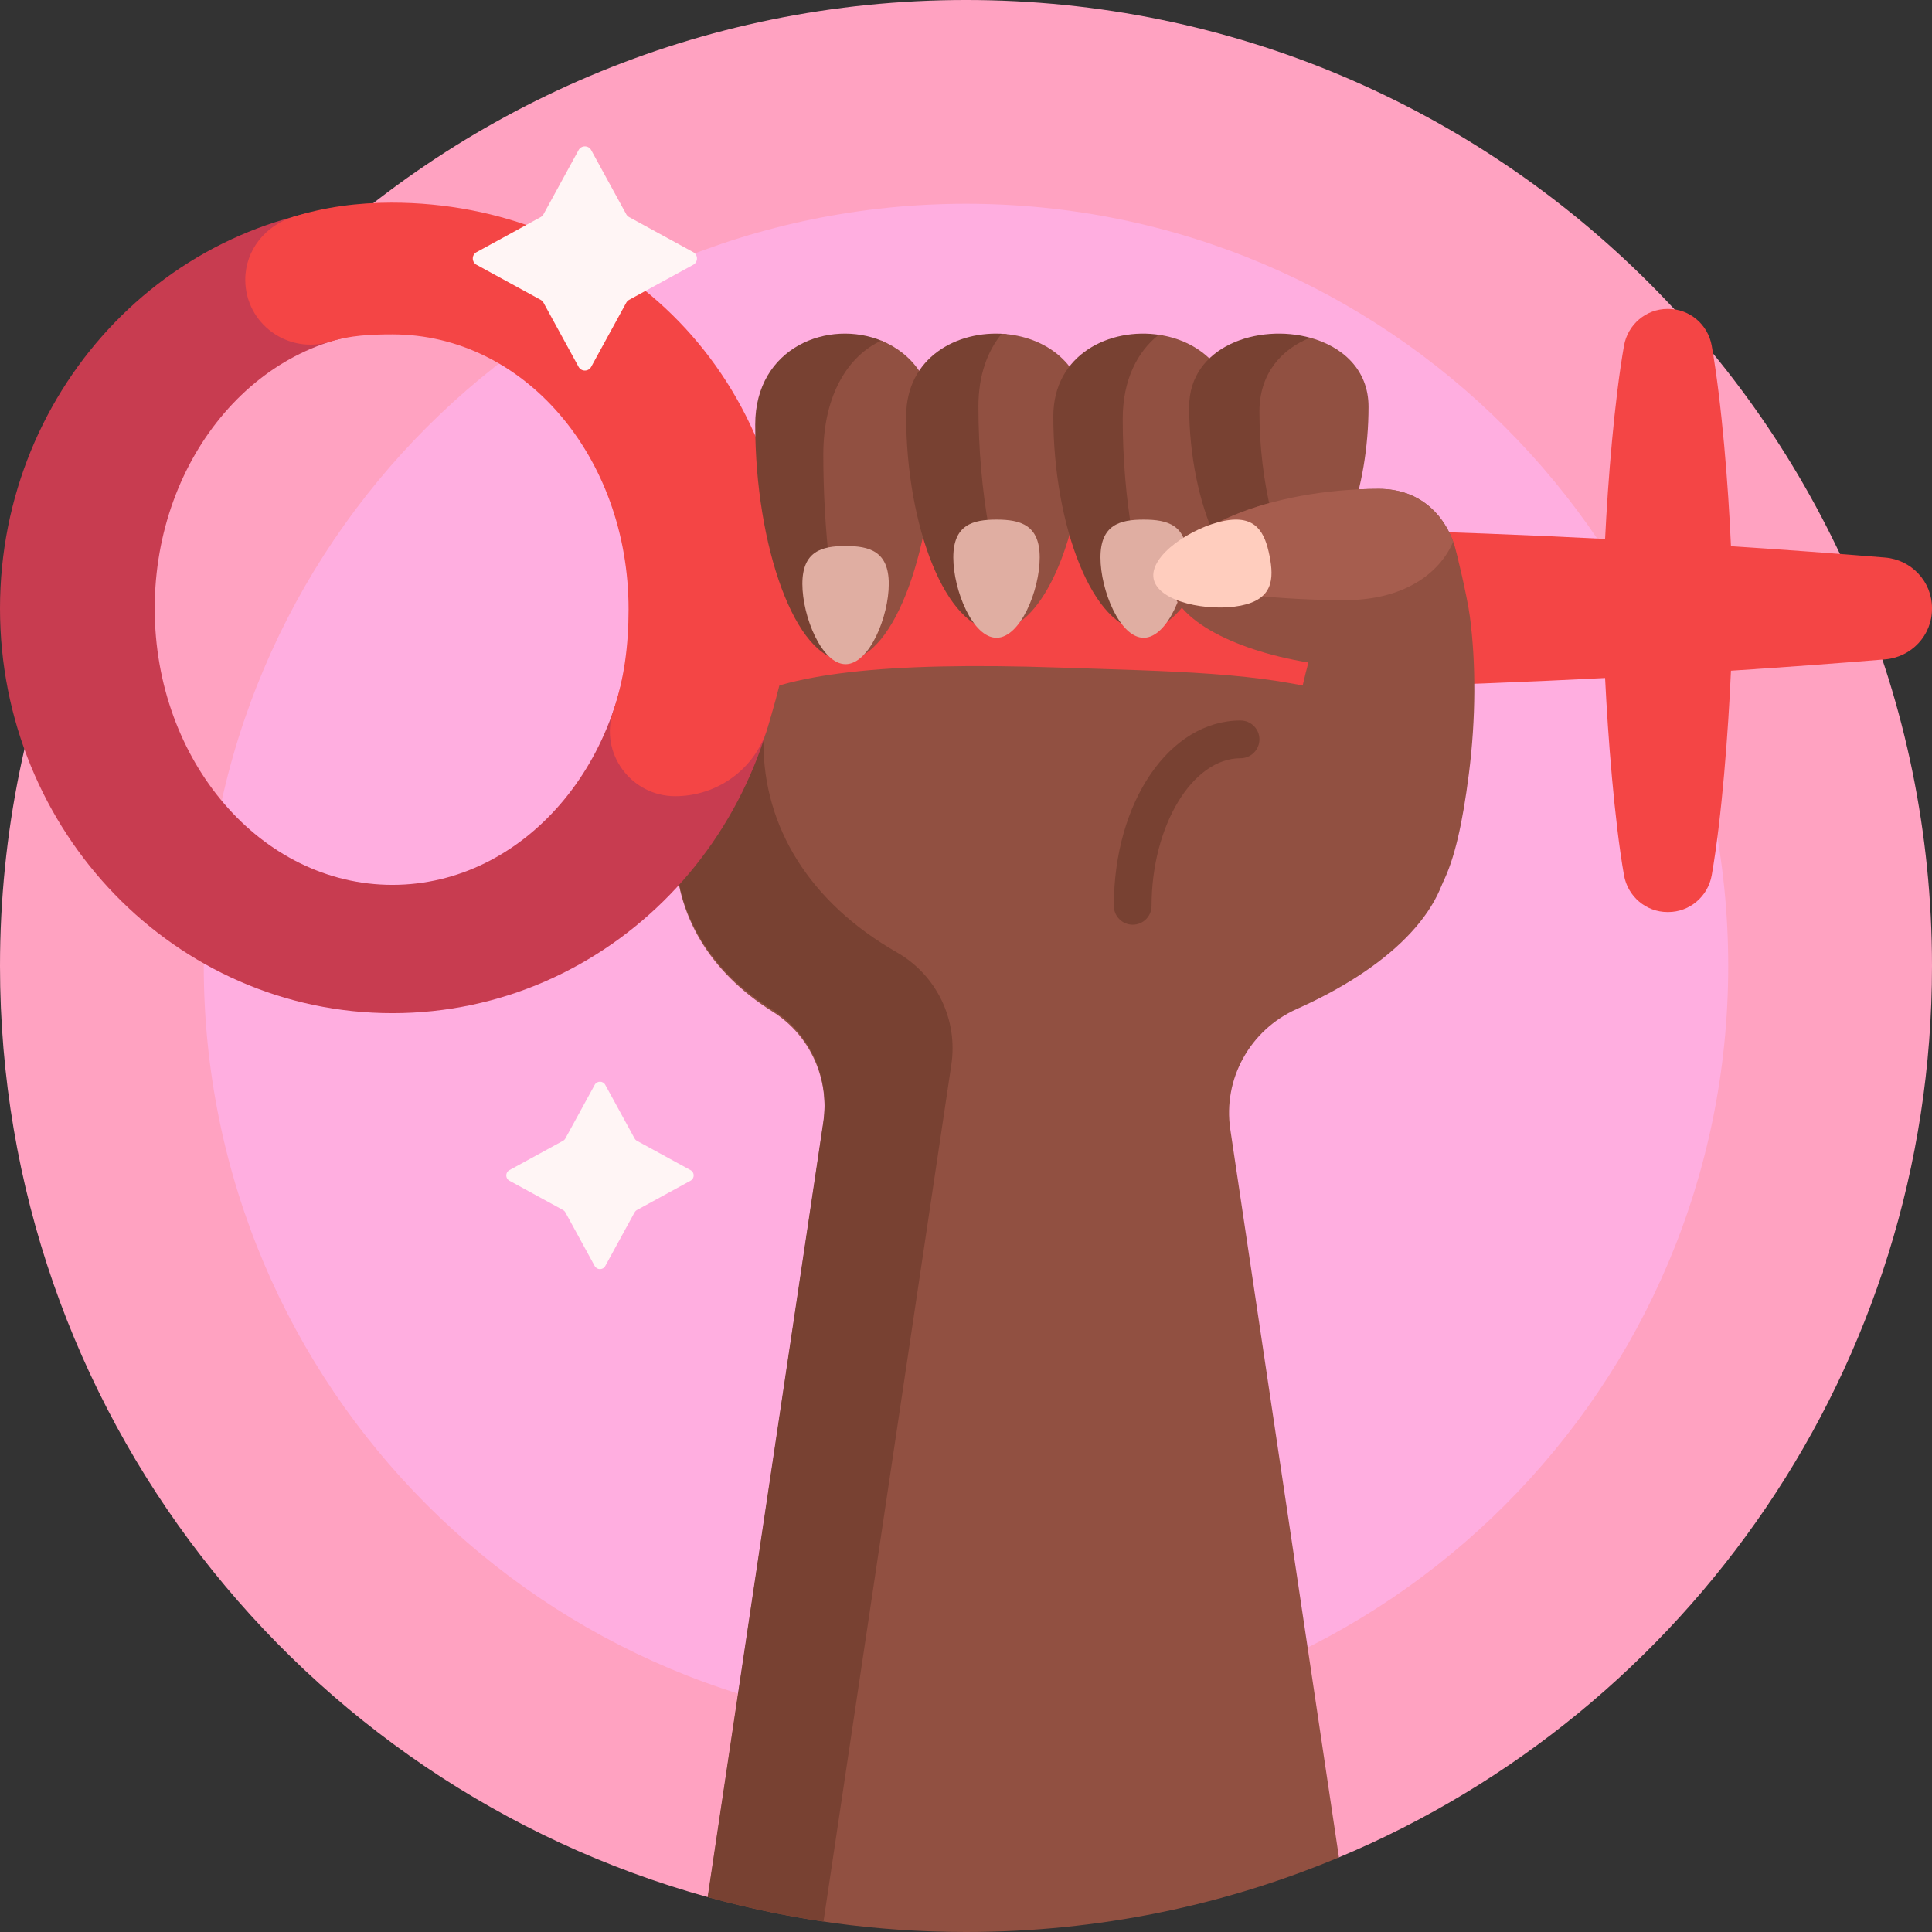 <svg id="Capa_1" enable-background="new 0 0 512 512" height="512" viewBox="0 0 512 512" width="512" xmlns="http://www.w3.org/2000/svg"><rect x="0" y="0" width="512" height="512" fill="#333333" stroke="none"/><g><path d="m512 256c0 106.352-64.852 197.556-157.167 236.225-2.121.888-8.024-3.419-10.173-2.587-28.67 11.104-126.489 14.906-145.872 10.213-2.666-.646-8.559 3.636-11.192 2.908-108.173-29.921-187.596-129.065-187.596-246.759 0-141.385 114.615-256 256-256s256 114.615 256 256z" fill="#ffa2c1"/><path d="m458 256c0 111.562-90.438 202-202 202s-202-90.438-202-202 90.438-202 202-202 202 90.438 202 202z" fill="#ffaee0"/><path d="m512 161.25v.125c-.004 7.004-5.455 12.795-12.436 13.369-13.468 1.107-27.084 2.109-40.839 3-.705 16.109-2.435 39.02-5.097 54.191-.986 5.617-5.827 9.768-11.53 9.769h-.197c-5.703-.001-10.544-4.152-11.53-9.769-2.555-14.563-4.252-36.825-5.007-52.257-42.684 2.184-86.575 3.322-131.364 3.322-40.275 0-79.824-.92-118.422-2.693 2.875-8.792 4.422-18.129 4.422-27.807 0-3.542-.208-7.039-.611-10.479 37.389-1.661 75.661-2.521 114.611-2.521 44.789 0 88.68 1.138 131.365 3.321.755-15.432 2.452-36.62 5.007-51.183.986-5.617 5.827-9.768 11.53-9.769h.197c5.703.001 10.544 4.152 11.53 9.769 2.662 15.17 4.392 37.008 5.097 53.116 13.755.892 27.372 1.893 40.839 3 6.981.574 12.432 6.365 12.436 13.369-.001.043-.001.085-.001.127z" fill="#f44545"/><path d="m384.001 225.1c-.324 16.688-16.686 31.728-40.345 42.295-12.359 5.52-19.611 18.506-17.614 31.893l28.79 192.936c-30.409 12.739-63.799 19.776-98.832 19.776-23.691 0-46.63-3.218-68.404-9.241l30.592-205.017c1.74-11.659-3.431-23.381-13.419-29.641-16.909-10.597-25.769-25.937-25.769-43.001 0-35.1 7.277-51.422 102.001-48.182 56.842 1.943 103.92.809 103 48.182z" fill="#915041"/><path d="m252.121 282.124-33.889 227.109c-10.453-1.546-20.7-3.723-30.7-6.492l30.656-205.446c1.74-11.659-3.431-23.381-13.419-29.641-16.909-10.597-25.769-25.937-25.769-43.001 0-20.638 2.516-34.784 23.844-42.279-.405 4.47-.528 9.26-.528 14.368 0 22.385 12.196 42.397 35.415 55.675 10.462 5.984 16.168 17.787 14.39 29.707z" fill="#784132"/><path d="m104 54c-57.438 0-104 48.017-104 107.25s46.562 107.25 104 107.25 104-48.017 104-107.25-46.562-107.25-104-107.25zm0 180.5c-34.794 0-63-32.795-63-73.25s28.206-73.25 63-73.25 63 32.795 63 73.25-28.206 73.25-63 73.25z" fill="#c83c50"/><path d="m209.376 161.25c0 11.069-3.002 21.746-6.022 31.792-3.221 10.718-13.229 17.958-24.42 17.958-11.744 0-20.2-11.527-16.391-22.636 2.876-8.386 4.032-17.341 4.032-26.92 0-40.455-27.781-72.827-62.574-72.827-5.698 0-11.218.262-16.468 1.911-11.162 3.505-22.533-4.72-22.533-16.419 0-7.81 5.33-14.357 12.789-16.673 8.253-2.563 16.903-3.735 25.957-3.735 57.438 0 105.63 43.299 105.63 107.549z" fill="#f44545"/><path d="m228.188 169.452c.621 2.766-1.391 5.53-4.226 5.548-.018 0-.036 0-.054 0-13.126 0-23.766-30.296-23.766-62.463 0-20.658 19.605-28.049 33.633-22.172 1.037.434 1.208 1.85.321 2.541-6.358 4.96-10.976 14.025-10.976 27.195.001 17.822 1.894 35.205 5.068 49.351z" fill="#784132"/><path d="m247.674 112.537c0 31.842-10.427 61.851-23.37 62.453-3.803-15.051-6.119-34.485-6.119-54.462 0-16.262 6.856-26.348 15.36-30.259 7.925 3.225 14.129 10.648 14.129 22.268z" fill="#915041"/><path d="m267.964 166.115c-1.318.58-2.673.885-4.056.885-13.125 0-23.766-27.497-23.766-56.691 0-15.585 13.546-22.85 26.175-21.795 1.293.108 2.029 1.569 1.362 2.682-3.197 5.329-5.21 12.521-5.21 21.578-.001 19.384 2.063 38.272 5.495 53.341z" fill="#784132"/><path d="m287.674 110.309c0 24.963-7.78 48.685-18.24 55.037-6.133-13.414-10.142-35.133-10.142-57.655 0-8.281 2.422-14.693 6.172-19.236 11.342.609 22.21 7.894 22.21 21.854z" fill="#915041"/><path d="m309.679 155.31c2.805 5.14-.803 11.619-6.659 11.689-.037 0-.075.001-.112.001-13.125 0-23.766-27.497-23.766-56.691 0-16.429 15.052-23.612 28.216-21.551 2.158.338 2.765 3.135 1.003 4.426-4.956 3.633-8.334 9.341-8.334 17.125 0 17.439 3.797 34.273 9.652 45.001z" fill="#784132"/><path d="m326.674 110.309c0 26.201-8.57 51.035-19.816 55.852-5.669-13.354-9.325-33.885-9.325-55.141 0-10.44 3.94-17.875 9.551-22.303 10.34 1.515 19.59 8.712 19.59 21.592z" fill="#915041"/><path d="m349.82 152.054c-3.268 3.759-6.978 5.946-10.912 5.946-13.125 0-23.766-24.348-23.766-50.199 0-16.062 18.35-22.144 32.247-18.246.841.236.95 1.406.169 1.795-6.159 3.073-10.592 8.556-10.592 16.451 0 18.103 5.218 35.47 12.854 44.253z" fill="#784132"/><path d="m362.674 107.801c0 21.555-7.398 42.065-17.465 48.286-6.863-10.195-11.448-28.257-11.448-47.036 0-10.037 5.851-16.553 13.448-19.547 8.552 2.34 15.465 8.439 15.465 18.297z" fill="#915041"/><path d="m212.636 154.739c0-8.649 5.126-10.043 11.449-10.043s11.449 1.394 11.449 10.043-5.126 21.277-11.449 21.277c-6.323-.001-11.449-12.629-11.449-21.277zm51.449 14.276c6.323 0 11.449-12.628 11.449-21.277s-5.126-10.043-11.449-10.043-11.449 1.394-11.449 10.043 5.126 21.277 11.449 21.277zm39 0c6.323 0 11.449-12.628 11.449-21.277s-5.126-10.043-11.449-10.043-11.449 1.394-11.449 10.043 5.126 21.277 11.449 21.277z" fill="#e0aea2"/><path d="m389.253 205.188c-1.643 12.844-3.747 22.52-7.004 28.935-5.71 11.245-13.955 13.477-22.246 12.417-13.019-1.666-22.422-12.022-17.897-47.383 1.045-8.167 2.639-16.153 4.633-23.584-20.57-3.385-36.739-12.07-36.739-22.25 0-13.126 26.877-23.766 55.414-23.766 10.719 0 17.412 6.707 20.078 15.082.441 1.385 3.326 13.361 4.038 18.744 1.615 12.212 1.624 26.946-.277 41.805z" fill="#915041"/><path d="m356.385 159.044c-16.676 0-32.954-1.797-46.344-4.826-.028-.298-.042-.597-.042-.897 0-13.126 26.877-23.766 55.414-23.766 10.249 0 16.816 6.131 19.704 13.989-3.66 8.569-13.237 15.5-28.732 15.5z" fill="#a65d4e"/><path d="m333.761 195.939c0 2.761-2.239 5-5 5-12.783 0-23.582 17.915-23.582 39.121 0 2.761-2.239 5-5 5s-5-2.239-5-5c0-27.544 14.751-49.121 33.582-49.121 2.761 0 5 2.239 5 5z" fill="#784132"/><path d="m324.368 138.033c8.483-1.682 10.848 3.075 12.077 9.278s.859 11.502-7.624 13.183c-8.483 1.682-21.867-.891-23.097-7.093s10.161-13.686 18.644-15.368z" fill="#ffcdbe"/><path d="m166.723 57.533 16.991 9.292c1.322.723 1.322 2.622 0 3.345l-16.991 9.292c-.32.175-.583.438-.758.758l-9.292 16.991c-.723 1.322-2.622 1.322-3.345 0l-9.292-16.991c-.175-.32-.438-.583-.758-.758l-16.991-9.292c-1.322-.723-1.322-2.622 0-3.345l16.991-9.292c.32-.175.583-.438.758-.758l9.292-16.991c.723-1.322 2.622-1.322 3.345 0l9.292 16.991c.175.32.438.583.758.758zm1.444 244.164-7.769-14.205c-.605-1.105-2.192-1.105-2.797 0l-7.769 14.205c-.146.267-.366.487-.634.634l-14.205 7.769c-1.105.605-1.105 2.192 0 2.797l14.205 7.769c.267.146.487.366.634.634l7.769 14.205c.605 1.105 2.192 1.105 2.797 0l7.769-14.205c.146-.267.366-.487.634-.634l14.205-7.769c1.105-.605 1.105-2.192 0-2.797l-14.205-7.769c-.268-.147-.487-.366-.634-.634z" fill="#fff5f5"/></g></svg>